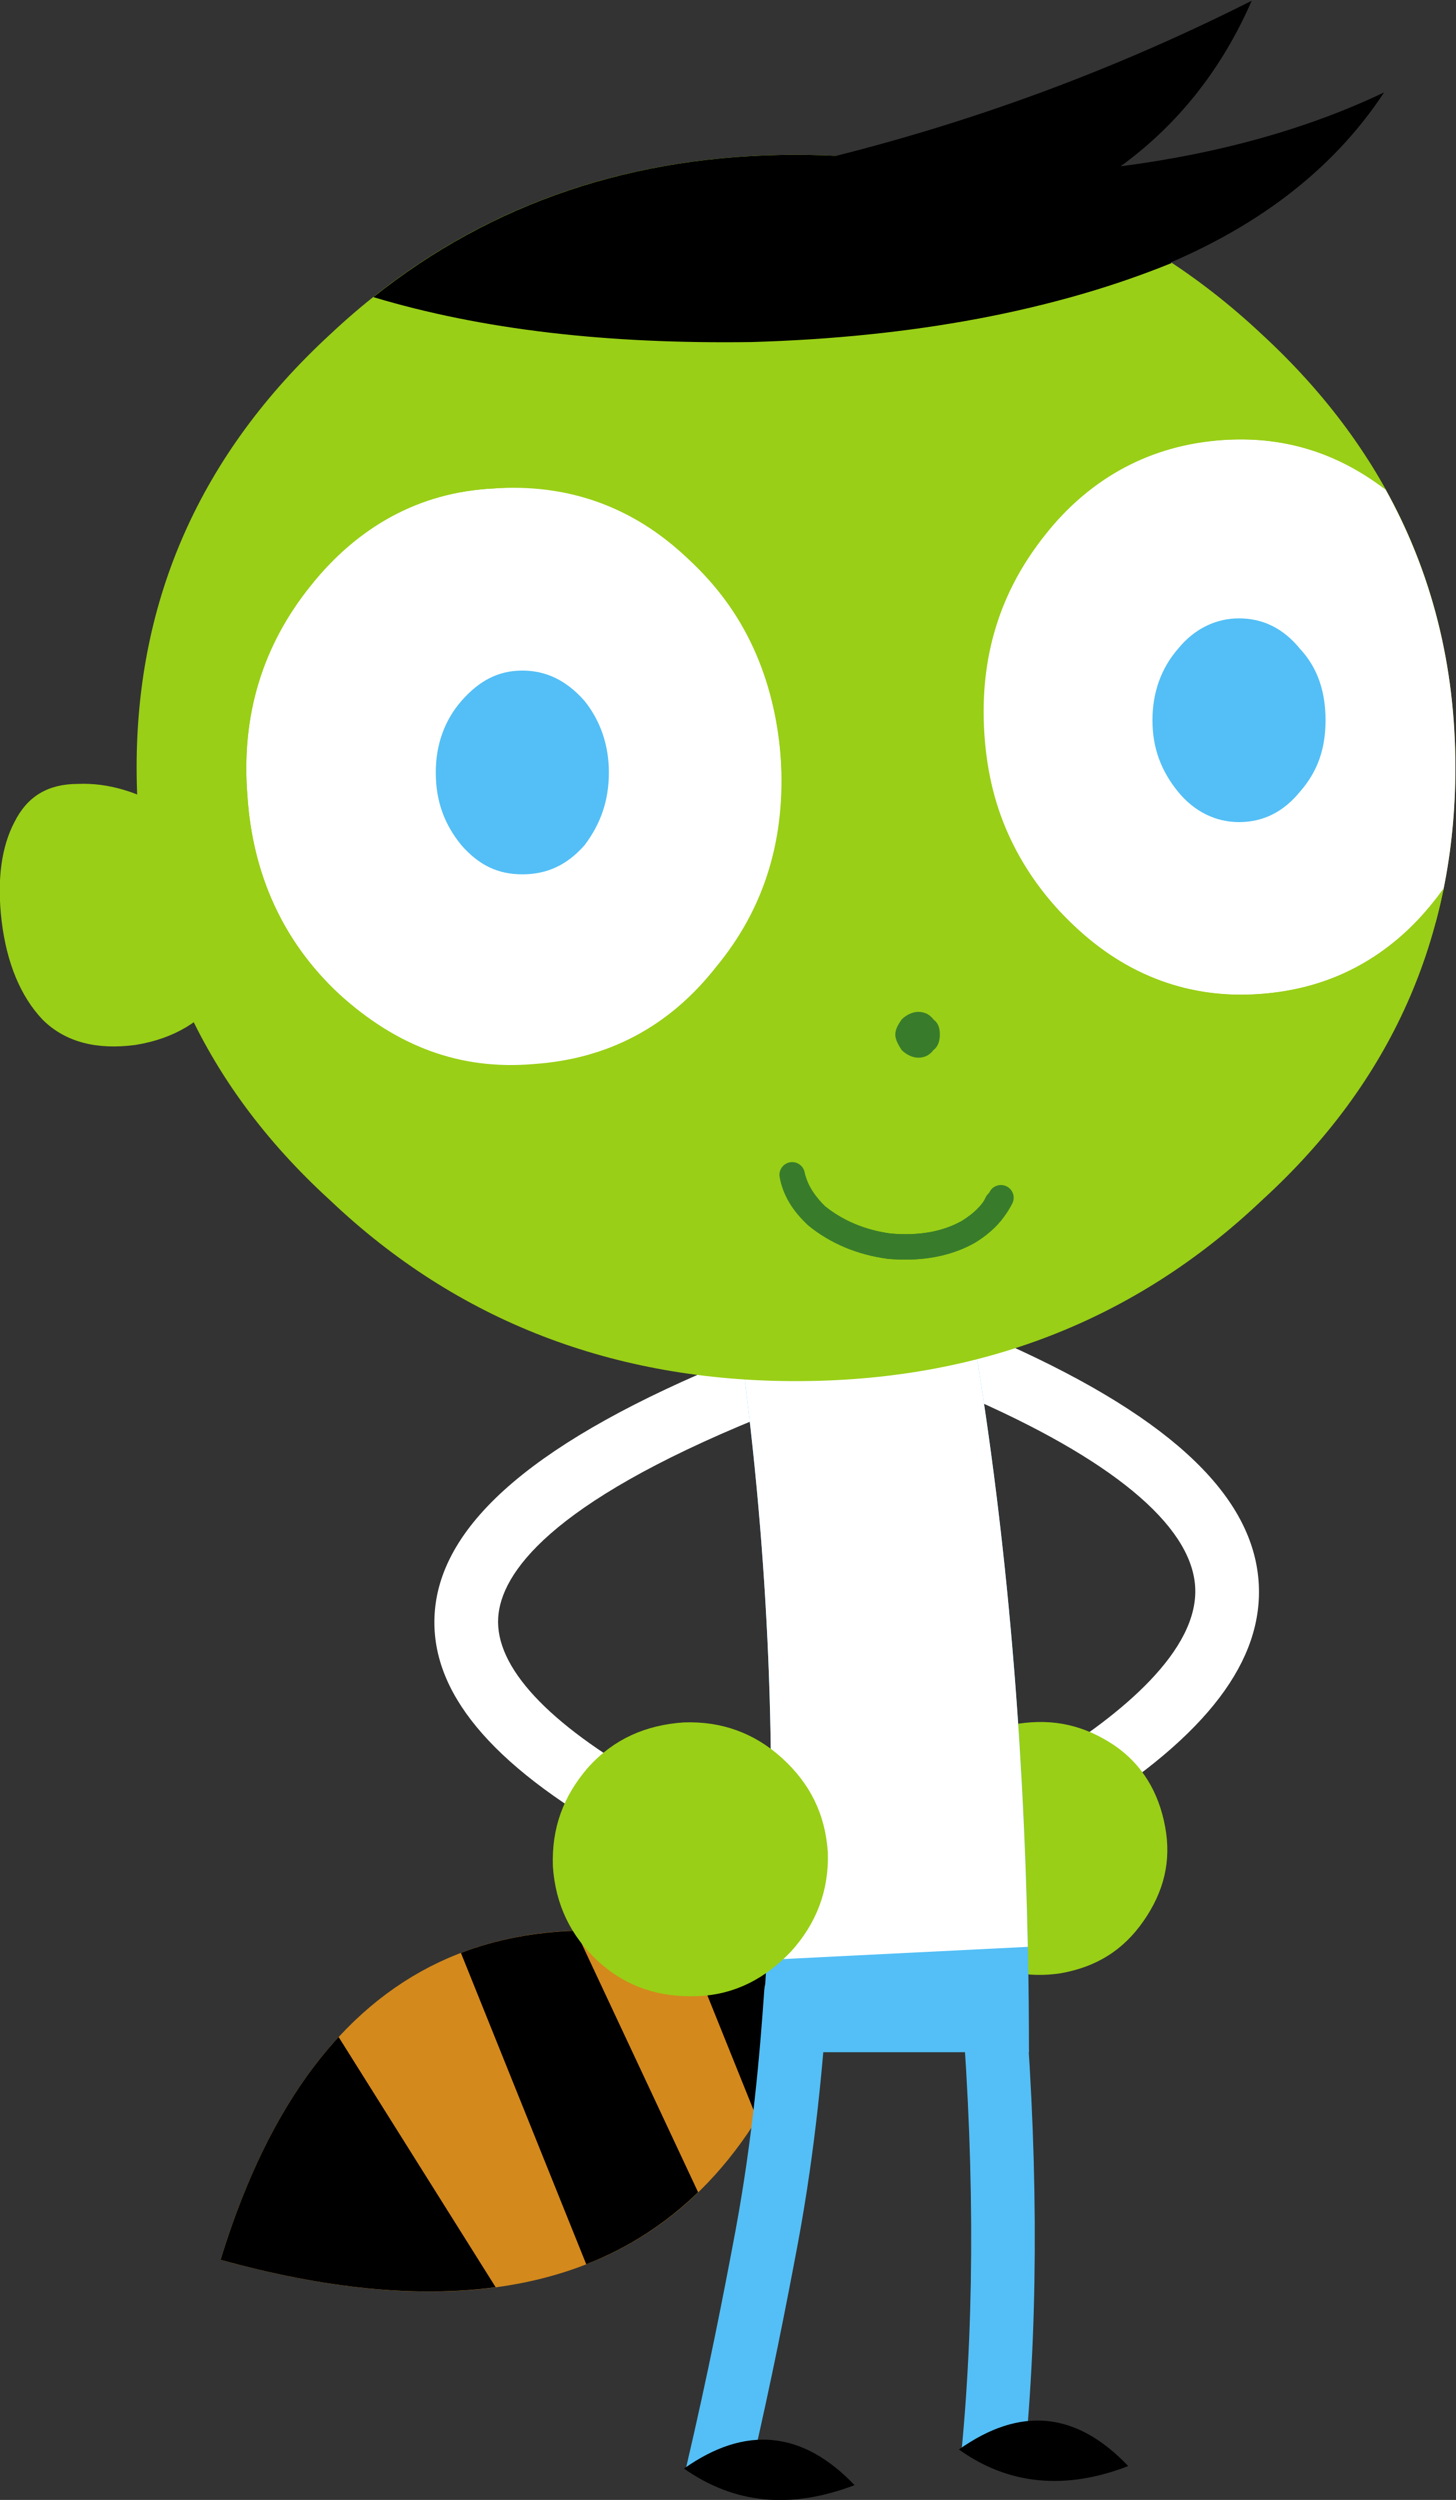 <?xml version="1.0" encoding="UTF-8" standalone="no"?>
<svg
   xmlns:dc="http://purl.org/dc/elements/1.1/"
   xmlns:cc="http://creativecommons.org/ns#"
   xmlns:rdf="http://www.w3.org/1999/02/22-rdf-syntax-ns#"
   xmlns:svg="http://www.w3.org/2000/svg"
   xmlns="http://www.w3.org/2000/svg"
   viewBox="0 0 1920 3295.391"
   height="3295.391"
   width="1920"
   xml:space="preserve"
   id="svg2"
   version="1.1"><rect x="0" y="0" width="1920" height="3295.391" fill="#333333" stroke="none"/><defs
     id="defs6"><clipPath
       id="clipPath20"
       clipPathUnits="userSpaceOnUse"><path
         id="path18"
         d="M 0,612 H 792 V 0 H 0 Z" /></clipPath><clipPath
       id="clipPath38"
       clipPathUnits="userSpaceOnUse"><path
         id="path36"
         d="M 0,612 H 792 V 0 H 0 Z" /></clipPath><clipPath
       id="clipPath116"
       clipPathUnits="userSpaceOnUse"><path
         id="path114"
         d="M 56.024,216.72 H 740.569 V 483.46 H 56.024 Z" /></clipPath><clipPath
       id="clipPath730"
       clipPathUnits="userSpaceOnUse"><path
         id="path728"
         d="m 288.273,68.271 h 121.68 v 108.14 h -121.68 z" /></clipPath><clipPath
       id="clipPath758"
       clipPathUnits="userSpaceOnUse"><path
         id="path756"
         d="m 360.077,76.601 c 3.617,9.957 0.127,16.469 -10.384,19.448 v 0 c -3.277,-8.979 0.213,-15.448 10.384,-19.448" /></clipPath><clipPath
       id="clipPath782"
       clipPathUnits="userSpaceOnUse"><path
         id="path780"
         d="m 288.273,68.271 h 121.68 v 108.14 h -121.68 z" /></clipPath><clipPath
       id="clipPath802"
       clipPathUnits="userSpaceOnUse"><path
         id="path800"
         d="m 288.273,68.271 h 121.68 v 108.14 h -121.68 z" /></clipPath><clipPath
       id="clipPath822"
       clipPathUnits="userSpaceOnUse"><path
         id="path820"
         d="m 342.885,155.328 c -5.065,-2.935 -8.214,-7.191 -9.449,-12.724 v 0 c -1.19,-5.489 -0.084,-10.639 3.235,-15.447 v 0 c 3.363,-4.852 7.958,-7.916 13.916,-9.192 v 0 c 5.916,-1.32 11.447,-0.511 16.512,2.468 v 0 c 5.021,2.979 8.17,7.235 9.404,12.766 v 0 c 1.192,5.49 0.128,10.64 -3.191,15.491 v 0 c -3.363,4.766 -8.001,7.873 -13.916,9.192 v 0 c -1.788,0.383 -3.536,0.575 -5.245,0.575 v 0 c -3.985,-0.001 -7.752,-1.043 -11.266,-3.129" /></clipPath><clipPath
       id="clipPath834"
       clipPathUnits="userSpaceOnUse"><path
         id="path832"
         d="m 288.273,68.271 h 121.68 v 108.14 h -121.68 z" /></clipPath><clipPath
       id="clipPath858"
       clipPathUnits="userSpaceOnUse"><path
         id="path856"
         d="m 342.288,127.242 c 0.597,-1.192 1.277,-2.085 2.171,-2.639 v 0 c 0.808,-0.596 1.659,-0.893 2.596,-0.936 v 0 c 0.936,-0.128 1.83,-0.042 2.766,0.34 v 0 c 0.978,0.426 1.83,1.107 2.681,2.128 v 0 c 0.596,0.809 1.064,1.745 1.362,2.894 v 0 c -4.341,-0.511 -8.469,-0.043 -12.341,1.32 v 0 c 0.085,-1.193 0.34,-2.257 0.765,-3.107" /></clipPath><clipPath
       id="clipPath870"
       clipPathUnits="userSpaceOnUse"><path
         id="path868"
         d="m 288.273,68.271 h 121.68 v 108.14 h -121.68 z" /></clipPath><clipPath
       id="clipPath886"
       clipPathUnits="userSpaceOnUse"><path
         id="path884"
         d="m 342.885,155.328 c -5.065,-2.935 -8.214,-7.191 -9.449,-12.724 v 0 c -1.19,-5.489 -0.084,-10.639 3.235,-15.447 v 0 c 3.363,-4.852 7.958,-7.916 13.916,-9.192 v 0 c 5.916,-1.32 11.447,-0.511 16.512,2.468 v 0 c 5.021,2.979 8.17,7.235 9.404,12.766 v 0 c 1.192,5.49 0.128,10.64 -3.191,15.491 v 0 c -3.363,4.766 -8.001,7.873 -13.916,9.192 v 0 c -1.788,0.383 -3.536,0.575 -5.245,0.575 v 0 c -3.985,-0.001 -7.752,-1.043 -11.266,-3.129" /></clipPath><clipPath
       id="clipPath922"
       clipPathUnits="userSpaceOnUse"><path
         id="path920"
         d="m 319.394,161.329 c -1.022,-0.723 -1.66,-1.702 -1.873,-2.936 v 0 c -0.212,-1.234 0.085,-2.383 0.766,-3.363 v 0 c 0.723,-1.02 1.703,-1.659 2.979,-1.872 v 0 c 1.191,-0.212 2.341,0.043 3.362,0.766 v 0 c 1.021,0.724 1.617,1.702 1.83,2.936 v 0 c 0.213,1.235 -0.043,2.341 -0.724,3.363 v 0 c -0.766,1.063 -1.702,1.659 -2.936,1.872 v 0 c -0.29,0.048 -0.571,0.072 -0.845,0.072 v 0 c -0.93,0 -1.77,-0.28 -2.559,-0.838" /></clipPath><clipPath
       id="clipPath954"
       clipPathUnits="userSpaceOnUse"><path
         id="path952"
         d="m 527.614,66.252 h 121.68 v 110.16 h -121.68 z" /></clipPath><clipPath
       id="clipPath1010"
       clipPathUnits="userSpaceOnUse"><path
         id="path1008"
         d="m 570.487,113.672 h 56.667 v 25.723 h -56.667 z" /></clipPath><clipPath
       id="clipPath1024"
       clipPathUnits="userSpaceOnUse"><path
         id="path1022"
         d="m 585.429,116.268 c 4.665,-5.412 8.516,-11.705 11.531,-18.857 v 0 l 7.527,9.242 c -3.566,4.489 -7.614,7.701 -12.148,9.615 v 0 z" /></clipPath><clipPath
       id="clipPath1038"
       clipPathUnits="userSpaceOnUse"><path
         id="path1036"
         d="m 527.614,66.252 h 121.68 v 110.16 h -121.68 z" /></clipPath><clipPath
       id="clipPath1138"
       clipPathUnits="userSpaceOnUse"><path
         id="path1136"
         d="m 56.16,66.252 h 121.68 v 110.16 H 56.16 Z" /></clipPath><clipPath
       id="clipPath1154"
       clipPathUnits="userSpaceOnUse"><path
         id="path1152"
         d="m 96.873,135.337 15.587,-19.454 4.815,4.985 v 14.469 z" /></clipPath><clipPath
       id="clipPath1166"
       clipPathUnits="userSpaceOnUse"><path
         id="path1164"
         d="m 56.16,66.252 h 121.68 v 110.16 H 56.16 Z" /></clipPath><clipPath
       id="clipPath1206"
       clipPathUnits="userSpaceOnUse"><path
         id="path1204"
         d="m 91.085,131.349 10.457,-14.444 h 9.946 v 14.444 z" /></clipPath><clipPath
       id="clipPath1218"
       clipPathUnits="userSpaceOnUse"><path
         id="path1216"
         d="m 56.16,66.252 h 121.68 v 110.16 H 56.16 Z" /></clipPath><clipPath
       id="clipPath1286"
       clipPathUnits="userSpaceOnUse"><path
         id="path1284"
         d="m 102.855,166.098 c -6.03,-0.998 -10.821,-3.891 -14.371,-8.706 v 0 C 84.91,152.601 83.62,147.3 84.593,141.489 v 0 c 0.973,-5.788 3.891,-10.335 8.876,-13.715 v 0 c 4.936,-3.38 10.407,-4.547 16.438,-3.55 v 0 c 6.006,1.021 10.821,3.94 14.371,8.729 v 0 c 3.55,4.815 4.864,10.092 3.891,15.88 v 0 c -0.973,5.787 -3.915,10.383 -8.876,13.739 v 0 c -3.805,2.592 -7.909,3.883 -12.326,3.883 v 0 c -1.341,0 -2.713,-0.12 -4.112,-0.357" /></clipPath><clipPath
       id="clipPath1314"
       clipPathUnits="userSpaceOnUse"><path
         id="path1312"
         d="m 104.119,126.631 c -0.899,-10.626 -2.236,-18.018 -4.061,-22.201 v 0 c -1.154,-2.667 -1.966,-4.983 -2.427,-6.943 v 0 c 4.315,0.915 8.5,1.209 12.553,0.88 v 0 c 1.029,2.755 1.709,6.099 2.033,10.026 v 0 c 0.462,5.617 0.097,11.721 -1.118,18.238 v 0 z" /></clipPath><clipPath
       id="clipPath1334"
       clipPathUnits="userSpaceOnUse"><path
         id="path1332"
         d="M 0,0 H 792 V 612 H 0 Z" /></clipPath></defs><g
     transform="matrix(1.333,0,0,-1.333,-1081.6,3743.595)"
     id="g10"><g
       transform="matrix(18.323,0,0,18.323,-5621.136,-5607.782)"
       id="g2930"><g
         id="g466"
         transform="translate(362.976,337.363)"><path
           d="M 0,0 C 17.113,-4.742 27.834,0.344 32.3,15.188 15.738,21.442 5.017,16.357 0,0"
           style="fill:#d4891c;fill-opacity:1;fill-rule:nonzero;stroke:none"
           id="path468" /></g><g
         id="g470"
         transform="translate(382.142,355.12)"><path
           d="m 0,0 c -2.231,-0.073 -4.296,-0.469 -6.193,-1.196 l 6.766,-16.803 c 2.275,0.89 4.286,2.189 6.039,3.887 z"
           style="fill:#000000;fill-opacity:1;fill-rule:nonzero;stroke:none"
           id="path472" /></g><g
         id="g474"
         transform="translate(388.047,354.632)"><path
           d="M 0,0 3.89,-9.659 C 5.241,-7.504 6.357,-4.981 7.229,-2.08 4.681,-1.118 2.272,-0.426 0,0"
           style="fill:#000000;fill-opacity:1;fill-rule:nonzero;stroke:none"
           id="path476" /></g><g
         id="g478"
         transform="translate(377.823,335.883)"><path
           d="M 0,0 -8.476,13.501 C -11.159,10.594 -13.281,6.587 -14.847,1.48 -9.203,-0.084 -4.258,-0.571 0,0"
           style="fill:#000000;fill-opacity:1;fill-rule:nonzero;stroke:none"
           id="path480" /></g><g
         id="g482"
         transform="translate(408.611,361.212)"><path
           d="m 0,0 c -0.574,0 -1.136,0.288 -1.46,0.811 -0.501,0.807 -0.254,1.866 0.552,2.367 3.741,2.323 8.144,5.83 7.884,9.348 -0.245,3.314 -4.557,6.875 -12.469,10.295 -0.872,0.376 -1.273,1.387 -0.897,2.257 0.377,0.872 1.386,1.274 2.26,0.897 C 5.293,21.901 10.047,17.585 10.403,12.779 10.718,8.519 7.611,4.424 0.905,0.259 0.623,0.083 0.31,0 0,0"
           style="fill:#ffffff;fill-opacity:1;fill-rule:nonzero;stroke:none"
           id="path484" /></g><g
         id="g486"
         transform="translate(400.501,358.393)"><path
           d="m 0,0 c 0.273,-1.854 1.236,-3.367 2.817,-4.398 1.512,-1.099 3.23,-1.443 5.017,-1.169 1.925,0.344 3.368,1.238 4.467,2.818 1.099,1.581 1.512,3.231 1.168,5.086 C 13.127,4.192 12.232,5.705 10.721,6.736 9.071,7.835 7.421,8.179 5.567,7.905 3.71,7.629 2.199,6.667 1.168,5.086 0.069,3.506 -0.344,1.856 0,0"
           style="fill:#99cf16;fill-opacity:1;fill-rule:nonzero;stroke:none"
           id="path488" /></g><g
         id="g490"
         transform="translate(385.31,359.974)"><path
           d="m 0,0 c -0.286,0 -0.576,0.071 -0.844,0.222 -6.95,3.923 -10.201,7.863 -9.935,12.045 0.313,4.921 5.604,9.41 16.18,13.722 C 6.279,26.347 7.282,25.925 7.64,25.047 7.999,24.167 7.576,23.165 6.698,22.807 -4.642,18.184 -7.2,14.405 -7.349,12.049 -7.518,9.39 -4.684,6.335 0.845,3.214 1.672,2.748 1.964,1.7 1.498,0.874 1.182,0.315 0.599,0 0,0"
           style="fill:#ffffff;fill-opacity:1;fill-rule:nonzero;stroke:none"
           id="path492" /></g><g
         id="g494"
         transform="translate(406.266,353.115)"><path
           d="M 0,0 C -0.082,0.945 -0.914,1.644 -1.861,1.562 -2.807,1.478 -3.506,0.645 -3.423,-0.3 c 0.825,-9.416 0.872,-18.074 0.138,-25.733 0,-0.009 0.002,-0.016 0,-0.025 H 0.16 C 0.884,-18.265 0.832,-9.503 0,0"
           style="fill:#53bff6;fill-opacity:1;fill-rule:nonzero;stroke:none"
           id="path496" /></g><g
         id="g498"
         transform="translate(402.836,327.124)"><path
           d="M 0,0 C 2.681,-1.925 5.773,-2.2 9.141,-0.894 6.324,2.062 3.3,2.337 0,0"
           style="fill:#000000;fill-opacity:1;fill-rule:nonzero;stroke:none"
           id="path500" /></g><g
         id="g502"
         transform="translate(395.754,351.678)"><path
           d="m 0,0 c 0.065,0.947 -0.65,1.766 -1.596,1.832 -0.948,0.06 -1.767,-0.65 -1.832,-1.596 -0.236,-3.423 -0.627,-7.993 -1.556,-12.997 -0.645,-3.445 -1.467,-7.656 -2.664,-12.776 -0.009,-0.039 -0.009,-0.077 -0.015,-0.116 h 3.514 c 1.128,4.881 1.918,8.93 2.543,12.262 C -0.644,-8.213 -0.243,-3.515 0,0"
           style="fill:#53bff6;fill-opacity:1;fill-rule:nonzero;stroke:none"
           id="path504" /></g><g
         id="g506"
         transform="translate(387.992,326.093)"><path
           d="M 0,0 C 2.749,-1.924 5.773,-2.199 9.209,-0.894 6.392,2.062 3.299,2.337 0,0"
           style="fill:#000000;fill-opacity:1;fill-rule:nonzero;stroke:none"
           id="path508" /></g><g
         id="g510"
         transform="translate(406.617,348.566)"><path
           d="M 0,0 C 0,14.089 -1.032,27.146 -3.093,39.173 L -15.532,37.73 C -13.814,24.946 -13.471,12.44 -14.501,0 Z"
           style="fill:#53bff6;fill-opacity:1;fill-rule:nonzero;stroke:none"
           id="path512" /></g><g
         id="g514"
         transform="translate(403.524,387.739)"><path
           d="m 0,0 -12.439,-1.443 c 1.488,-11.078 1.942,-21.948 1.367,-32.748 l 14.104,0.704 C 2.79,-21.555 1.782,-10.391 0,0"
           style="fill:#ffffff;fill-opacity:1;fill-rule:nonzero;stroke:none"
           id="path516" /></g><g
         id="g518"
         transform="translate(419.605,419.628)"><path
           d="m 0,0 c 1.718,1.099 3.436,1.58 5.017,1.512 1.581,0 2.749,-0.688 3.505,-2.061 0.687,-1.307 0.825,-3.094 0.619,-5.361 -0.275,-2.269 -0.962,-4.055 -2.2,-5.292 -1.236,-1.237 -2.886,-1.65 -5.016,-1.374 -2.062,0.343 -3.643,1.305 -4.674,2.748 -1.031,1.512 -1.167,3.299 -0.686,5.224 C -2.749,-2.543 -1.718,-1.1 0,0"
           style="fill:#99cf16;fill-opacity:1;fill-rule:nonzero;stroke:none"
           id="path520" /></g><g
         id="g522"
         transform="translate(419.194,441.276)"><path
           d="m 0,0 c -6.873,6.46 -15.326,9.69 -25.154,9.69 -9.828,0 -18.281,-3.23 -25.153,-9.69 -7.01,-6.46 -10.447,-14.295 -10.447,-23.366 0,-9.14 3.437,-16.975 10.447,-23.367 6.872,-6.529 15.325,-9.759 25.153,-9.759 9.828,0 18.281,3.23 25.154,9.759 7.009,6.392 10.445,14.227 10.445,23.367 C 10.445,-14.295 7.009,-6.46 0,0"
           style="fill:#99cf16;fill-opacity:1;fill-rule:nonzero;stroke:none"
           id="path524" /></g><g
         id="g526"
         transform="translate(360.296,415.504)"><path
           d="m 0,0 c -1.718,1.099 -3.436,1.58 -5.017,1.512 -1.649,0 -2.75,-0.688 -3.436,-2.061 -0.688,-1.307 -0.963,-3.094 -0.688,-5.361 0.276,-2.269 1.031,-4.055 2.199,-5.292 1.237,-1.237 2.956,-1.65 5.018,-1.375 2.13,0.343 3.642,1.306 4.673,2.749 1.031,1.512 1.237,3.299 0.686,5.223 C 2.818,-2.543 1.718,-1.1 0,0"
           style="fill:#99cf16;fill-opacity:1;fill-rule:nonzero;stroke:none"
           id="path528" /></g><g
         id="g530"
         transform="translate(417.063,435.572)"><path
           d="m 0,0 c -3.848,-0.275 -7.08,-1.993 -9.553,-5.086 -2.473,-3.093 -3.574,-6.666 -3.299,-10.789 0.275,-4.192 1.925,-7.629 4.811,-10.309 2.886,-2.749 6.323,-3.986 10.103,-3.712 3.848,0.276 6.941,1.994 9.483,5.086 0.136,0.17 0.252,0.346 0.38,0.519 0.435,2.126 0.651,4.336 0.651,6.629 0,5.479 -1.263,10.504 -3.8,15.05 C 6.151,-0.642 3.227,0.235 0,0"
           style="fill:#ffffff;fill-opacity:1;fill-rule:nonzero;stroke:none"
           id="path532" /></g><g
         id="g534"
         transform="translate(421.256,424.3)"><path
           d="m 0,0 c -0.894,1.099 -1.993,1.65 -3.3,1.65 -1.236,0 -2.406,-0.551 -3.298,-1.65 -0.893,-1.031 -1.374,-2.337 -1.374,-3.848 0,-1.513 0.481,-2.75 1.374,-3.849 0.892,-1.099 2.062,-1.649 3.298,-1.649 1.307,0 2.406,0.55 3.3,1.649 0.962,1.099 1.374,2.336 1.374,3.849 C 1.374,-2.337 0.962,-1.031 0,0"
           style="fill:#53bff6;fill-opacity:1;fill-rule:nonzero;stroke:none"
           id="path536" /></g><g
         id="g538"
         transform="translate(416.925,436.327)"><path
           d="m 0,0 c -3.986,-0.275 -7.353,-2.062 -9.966,-5.292 -2.61,-3.299 -3.779,-7.079 -3.503,-11.477 0.342,-4.26 1.992,-7.903 5.086,-10.721 3.091,-2.886 6.596,-4.191 10.583,-3.917 3.711,0.256 6.877,1.839 9.461,4.661 0.158,0.595 0.3,1.197 0.422,1.806 -0.156,-0.209 -0.3,-0.421 -0.468,-0.625 -2.474,-3.162 -5.635,-4.811 -9.485,-5.086 -3.848,-0.275 -7.147,0.963 -10.033,3.711 -2.886,2.749 -4.536,6.186 -4.88,10.309 -0.275,4.123 0.895,7.697 3.368,10.79 2.473,3.161 5.635,4.81 9.484,5.085 3.33,0.238 6.246,-0.661 8.885,-2.686 C 8.671,-2.931 8.373,-2.425 8.057,-1.925 5.648,-0.455 2.973,0.202 0,0"
           style="fill:#99cf16;fill-opacity:1;fill-rule:nonzero;stroke:none"
           id="path540" /></g><g
         id="g542"
         transform="translate(367.856,427.737)"><path
           d="m 0,0 c -2.612,-3.23 -3.78,-7.01 -3.436,-11.339 0.274,-4.262 1.924,-7.904 4.948,-10.722 3.092,-2.818 6.529,-4.123 10.515,-3.848 3.985,0.344 7.354,2.061 9.895,5.223 2.612,3.299 3.78,7.079 3.437,11.408 -0.274,4.261 -1.924,7.836 -4.948,10.653 C 17.387,4.261 13.883,5.567 9.828,5.223 5.841,5.017 2.543,3.161 0,0"
           style="fill:#ffffff;fill-opacity:1;fill-rule:nonzero;stroke:none"
           id="path544" /></g><g
         id="g546"
         transform="translate(382.632,421.483)"><path
           d="m 0,0 c -0.962,1.099 -2.062,1.649 -3.367,1.649 -1.307,0 -2.338,-0.55 -3.299,-1.649 -0.894,-1.032 -1.375,-2.337 -1.375,-3.848 0,-1.582 0.481,-2.819 1.375,-3.918 0.961,-1.1 1.992,-1.582 3.299,-1.582 1.305,0 2.405,0.482 3.367,1.582 0.824,1.099 1.305,2.336 1.305,3.918 C 1.305,-2.337 0.824,-1.032 0,0"
           style="fill:#53bff6;fill-opacity:1;fill-rule:nonzero;stroke:none"
           id="path548" /></g><g
         id="g550"
         transform="translate(367.856,427.737)"><path
           d="m 0,0 c 2.543,3.23 5.841,5.017 9.828,5.223 4.055,0.275 7.491,-0.962 10.583,-3.779 3.024,-2.886 4.604,-6.461 4.948,-10.722 0.275,-4.329 -0.825,-8.109 -3.505,-11.34 -2.542,-3.23 -5.842,-4.947 -9.827,-5.222 -3.986,-0.344 -7.423,0.961 -10.515,3.779 -3.024,2.818 -4.674,6.46 -4.948,10.722 C -3.78,-7.01 -2.612,-3.23 0,0 M 9.828,6.048 C 5.635,5.773 2.199,3.849 -0.55,0.55 c -2.749,-3.437 -3.917,-7.423 -3.643,-11.889 0.275,-4.537 2.062,-8.316 5.224,-11.34 3.23,-2.886 6.872,-4.261 11.064,-3.986 4.193,0.275 7.629,2.199 10.378,5.567 2.749,3.367 3.916,7.284 3.573,11.82 -0.275,4.536 -1.992,8.316 -5.222,11.271 -3.162,3.024 -6.873,4.33 -10.996,4.055"
           style="fill:#99cf16;fill-opacity:1;fill-rule:nonzero;stroke:none"
           id="path552" /></g><g
         id="g554"
         transform="translate(414.323,445.129)"><path
           d="m 0,0 c -5.873,3.886 -12.662,5.837 -20.283,5.837 -8.744,0 -16.397,-2.564 -22.819,-7.678 5.883,-1.766 12.64,-2.537 20.414,-2.425 C -13.961,-4.013 -6.355,-2.581 0,0"
           style="fill:#000000;fill-opacity:1;fill-rule:nonzero;stroke:none"
           id="path556" /></g><g
         id="g558"
         transform="translate(401.462,404.302)"><path
           d="m 0,0 c -0.206,0.275 -0.481,0.411 -0.824,0.411 -0.275,0 -0.619,-0.136 -0.894,-0.411 -0.136,-0.207 -0.344,-0.482 -0.344,-0.825 0,-0.275 0.208,-0.619 0.344,-0.825 0.275,-0.275 0.619,-0.413 0.894,-0.413 0.343,0 0.618,0.138 0.824,0.413 0.275,0.206 0.344,0.55 0.344,0.825 C 0.344,-0.482 0.275,-0.207 0,0"
           style="fill:#387c2b;fill-opacity:1;fill-rule:nonzero;stroke:none"
           id="path560" /></g><g
         id="g562"
         transform="translate(399.939,391.342)"><path
           d="m 0,0 c -0.307,0 -0.62,0.014 -0.942,0.042 -1.665,0.226 -3.098,0.831 -4.292,1.801 -0.863,0.783 -1.374,1.652 -1.548,2.609 -0.067,0.373 0.18,0.731 0.553,0.799 0.375,0.067 0.731,-0.18 0.8,-0.553 C -5.311,4.045 -4.943,3.435 -4.338,2.884 -3.372,2.1 -2.168,1.596 -0.79,1.407 0.721,1.278 1.988,1.496 3.045,2.083 3.691,2.46 4.244,3.033 4.55,3.646 4.72,3.986 5.131,4.123 5.473,3.953 5.813,3.784 5.951,3.371 5.78,3.031 5.35,2.173 4.621,1.412 3.725,0.889 2.658,0.296 1.412,0 0,0"
           style="fill:#387c2b;fill-opacity:1;fill-rule:nonzero;stroke:none"
           id="path564" /></g><g
         id="g566"
         transform="translate(399.937,391.342)"><path
           d="M 0,0 C -0.306,0 -0.619,0.014 -0.939,0.042 -2.605,0.268 -4.038,0.873 -5.231,1.843 -5.249,1.857 -5.266,1.873 -5.283,1.89 -6,2.606 -6.46,3.33 -6.692,4.102 c -0.11,0.364 0.096,0.746 0.46,0.856 0.363,0.108 0.747,-0.096 0.855,-0.46 C -5.212,3.949 -4.88,3.437 -4.336,2.887 -3.347,2.092 -2.153,1.594 -0.787,1.407 0.724,1.278 1.991,1.496 3.047,2.083 3.739,2.524 4.146,2.919 4.333,3.342 4.488,3.689 4.893,3.845 5.241,3.691 5.587,3.538 5.743,3.131 5.59,2.784 5.199,1.906 4.402,1.318 3.751,0.903 2.665,0.298 1.412,0 0,0"
           style="fill:#387c2b;fill-opacity:1;fill-rule:nonzero;stroke:none"
           id="path568" /></g><g
         id="g570"
         transform="translate(425.79,454.334)"><path
           d="m 0,0 c -4.192,-1.993 -8.934,-3.299 -14.225,-3.986 3.023,2.199 5.429,5.154 7.077,8.934 -8.315,-4.192 -17.18,-7.353 -26.664,-9.346 v -8.798 C -16.907,-12.852 -5.567,-8.453 0,0"
           style="fill:#000000;fill-opacity:1;fill-rule:nonzero;stroke:none"
           id="path572" /></g><g
         id="g574"
         transform="translate(393.284,364.441)"><path
           d="m 0,0 c 1.512,-1.374 2.336,-3.024 2.474,-5.086 0.069,-2.062 -0.619,-3.848 -1.993,-5.36 -1.375,-1.443 -3.024,-2.337 -5.085,-2.406 -1.994,-0.068 -3.781,0.482 -5.292,1.856 -1.513,1.374 -2.337,3.093 -2.475,5.155 -0.069,2.061 0.55,3.779 1.925,5.36 1.375,1.513 3.092,2.268 5.153,2.405 C -3.299,1.993 -1.512,1.375 0,0"
           style="fill:#99cf16;fill-opacity:1;fill-rule:nonzero;stroke:none"
           id="path576" /></g></g></g></svg>